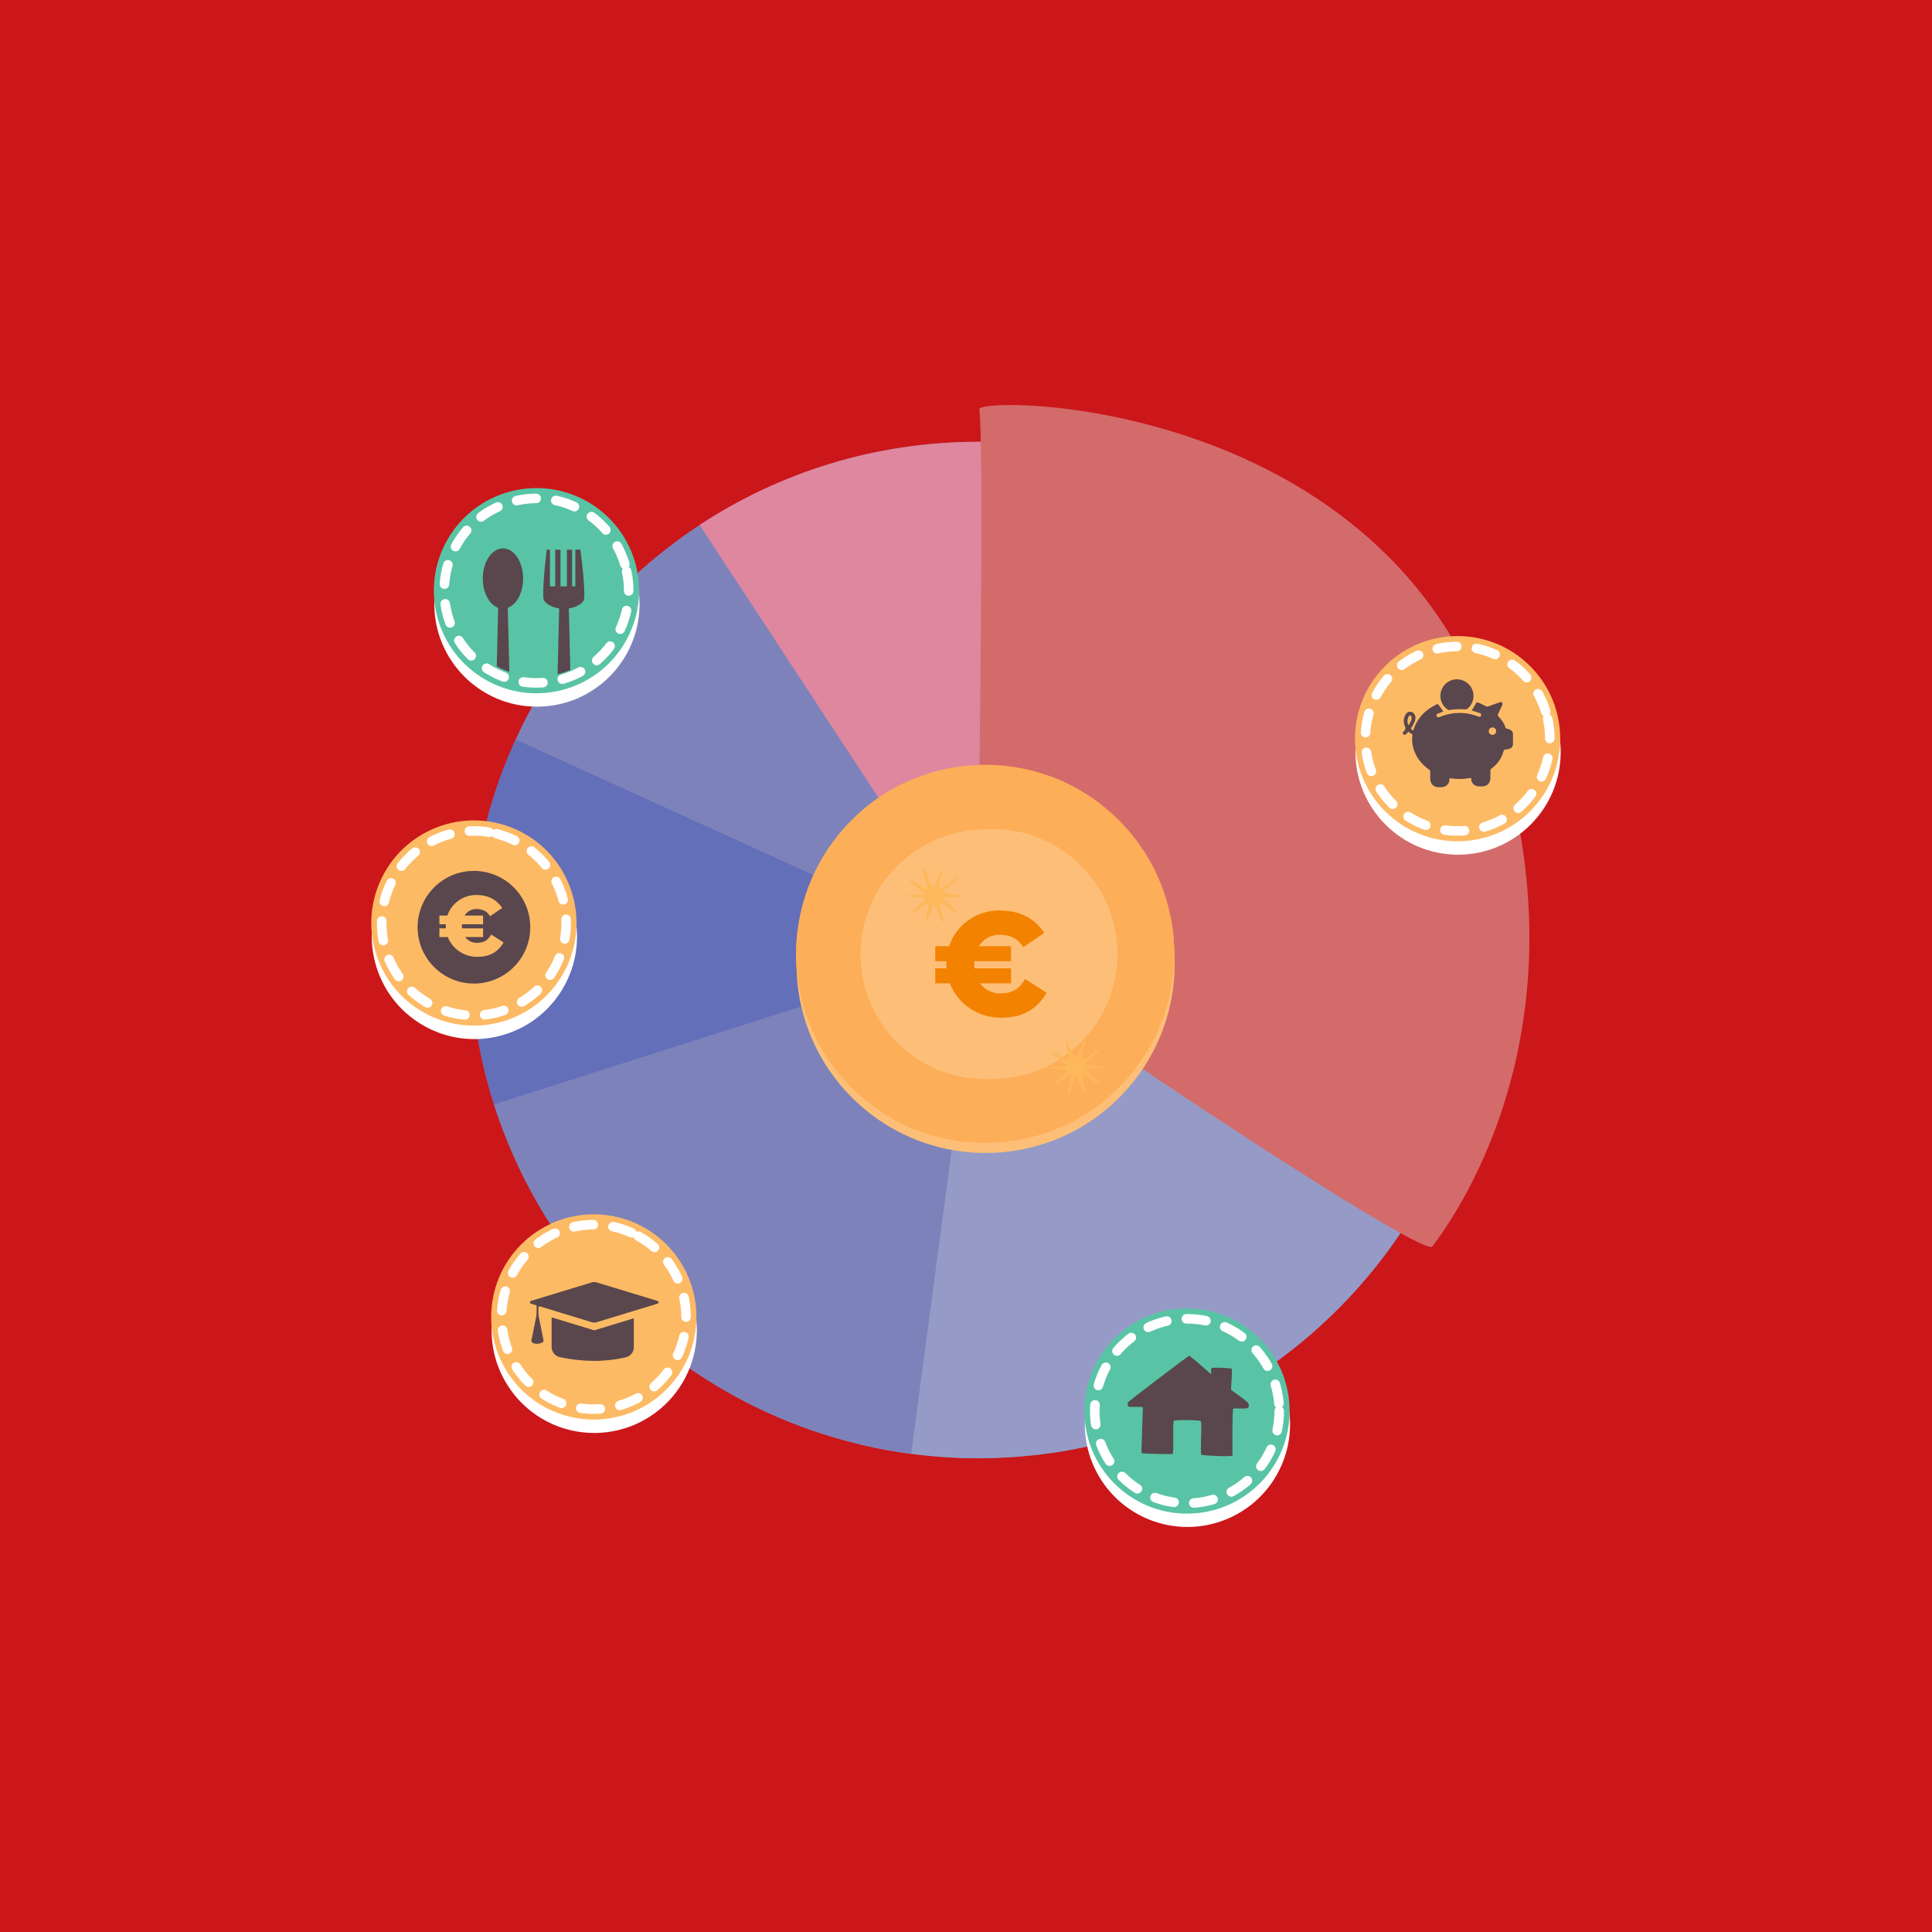 <?xml version="1.0" encoding="UTF-8"?><svg xmlns="http://www.w3.org/2000/svg" xmlns:xlink="http://www.w3.org/1999/xlink" viewBox="0 0 428 428"><defs><style>.cls-1,.cls-2{fill:#fdbf78;}.cls-3,.cls-4{fill:none;}.cls-5{fill:#7d83ba;}.cls-6{fill:#fdb85c;mix-blend-mode:screen;}.cls-7{fill:#d46b6b;}.cls-8{fill:#f38200;}.cls-9{fill:#df879f;}.cls-10{fill:#646fba;}.cls-11{isolation:isolate;}.cls-12{fill:#59c4a5;}.cls-13{fill:#959bc6;}.cls-14{fill:#fff;}.cls-2{mix-blend-mode:multiply;}.cls-15{fill:#59474d;}.cls-16{fill:#fdba64;}.cls-17{fill:#cb171a;}.cls-18{fill:#fdae59;}.cls-4{stroke:#fff;stroke-dasharray:4.37;stroke-linecap:round;stroke-linejoin:round;stroke-width:2.11px;}.cls-19{clip-path:url(#clippath);}</style><clipPath id="clippath"><circle class="cls-3" cx="119.05" cy="130.79" r="19.09"/></clipPath></defs><g class="cls-11"><g id="Capa_1"><rect class="cls-17" x="-12.25" y="-11.47" width="452.25" height="452.25"/><path class="cls-5" d="M329.31,210.46c0,14.99-2.93,29.3-8.25,42.38-16.74,41.17-57.15,70.2-104.33,70.2-5.04,0-10.01-.33-14.88-.98-3.85-.51-7.63-1.21-11.34-2.09-36.1-8.61-65.45-34.6-78.71-68.64-.85-2.19-1.64-4.41-2.36-6.66-3.44-10.79-5.29-22.28-5.29-34.21,0-16.64,3.61-32.43,10.09-46.65,8.86-19.43,23.07-35.89,40.76-47.51,17.73-11.65,38.94-18.42,61.74-18.42,1.9,0,3.78.05,5.66.14,59.55,2.95,106.92,52.16,106.92,112.44Z"/><path class="cls-13" d="M321.06,252.84c-16.74,41.17-57.15,70.2-104.33,70.2-9.03,0-17.81-1.06-26.22-3.07,10.72-39.84,26.22-99.23,26.22-109.51l104.33,42.38Z"/><path class="cls-10" d="M216.73,210.46l-104.93,40.87c-.85-2.19-1.64-4.41-2.36-6.66-3.44-10.79-5.29-22.28-5.29-34.21,0-16.64,3.61-32.43,10.09-46.65l102.49,46.65Z"/><path class="cls-9" d="M222.39,98.02l-5.66,112.44-61.74-94.16c17.73-11.65,38.94-18.42,61.74-18.42,1.9,0,3.78.05,5.66.14Z"/><path class="cls-5" d="M216.73,210.46l-14.88,111.6c-3.85-.51-7.63-1.21-11.34-2.09-38.42-9.16-69.19-38.02-81.07-75.3l107.29-34.21Z"/><path class="cls-7" d="M216.51,210.24c0-6.55,1.67-110.92.44-119.56-.44-3.05,86.84-3.05,112.58,67.2,25.75,70.25-10.04,115.2-12.22,118.25-2.18,3.05-100.8-62.84-100.8-65.89Z"/><path class="cls-1" d="M176.48,214.89c-.07-2.31.04-4.59.33-6.81,1.36-10.48,6.62-19.79,14.32-26.38,3.19-2.73,6.79-4.99,10.71-6.67,4.66-2,9.77-3.18,15.15-3.36,5.51-.18,10.81.71,15.69,2.5,4.02,1.47,7.77,3.54,11.11,6.1,7.92,6.06,13.62,14.89,15.63,25.1.44,2.21.71,4.48.78,6.81.06,2-.01,3.96-.23,5.9-1.15,10.71-6.37,20.27-14.12,27.03-3.18,2.78-6.78,5.08-10.7,6.8-4.75,2.08-9.97,3.31-15.46,3.49-5.36.17-10.51-.67-15.28-2.36-4.03-1.42-7.78-3.44-11.14-5.96-8.37-6.26-14.35-15.59-16.21-26.39-.33-1.89-.53-3.83-.59-5.81Z"/><path class="cls-18" d="M176.39,212.67c-.07-2.31.04-4.59.33-6.81,1.36-10.48,6.62-19.79,14.32-26.38,3.19-2.73,6.79-4.99,10.71-6.67,4.66-2,9.77-3.18,15.15-3.36,5.51-.18,10.81.71,15.69,2.5,4.02,1.47,7.77,3.54,11.11,6.1,7.92,6.06,13.62,14.89,15.63,25.1.44,2.21.71,4.48.78,6.81.06,2-.01,3.96-.23,5.9-1.15,10.71-6.37,20.27-14.12,27.03-3.18,2.78-6.78,5.08-10.7,6.8-4.75,2.08-9.97,3.31-15.46,3.49-5.36.17-10.51-.67-15.28-2.36-4.03-1.42-7.78-3.44-11.14-5.96-8.37-6.26-14.35-15.59-16.21-26.39-.33-1.89-.53-3.83-.59-5.81Z"/><circle class="cls-2" cx="218.28" cy="211.41" r="27.64" transform="translate(-85.55 216.27) rotate(-45)"/><circle class="cls-1" cx="219.91" cy="211.32" r="27.64" transform="translate(-85.01 217.39) rotate(-45)"/><path class="cls-6" d="M206.64,196.39c.48.35,1.87-4.36,2.17-4s-1.25,3.94-.52,4.29,3.39-2.78,3.69-2.18-3.13,2.65-3.01,3.13c.12.48,4.59.56,4.47.86-.12.3-4.46.21-4.52.51s3.35,2.55,3.12,3.19c-.21.59-3.32-2.53-3.72-2.05-.4.48,1.06,4.1.58,4.22-.48.12-1.7-3.91-1.99-3.91s-1.4,4.12-1.81,3.94c-.42-.18.92-4.12.62-4.29s-3.49,2.59-3.79,2.23c-.3-.35,3.01-2.88,3.07-3.18s-4.05-.28-4.05-.72c0-.44,3.69,0,3.81-.35s-3.41-2.53-3.18-3.07c.23-.54,3.29,2.3,3.64,1.76.35-.54-1.1-4.2-.51-4.36.59-.16,1.04,3.34,1.93,3.99Z"/><path class="cls-18" d="M228.13,179.98c-.02-.54,2.58-4.93,4.46-8.02,4.02,1.47,7.77,3.54,11.11,6.1-1.75,4-3.87,8.25-4.47,8.27-.84.03-11.07-5.51-11.1-6.35Z"/><path class="cls-18" d="M191.04,179.49c3.19-2.73,6.79-4.99,10.71-6.67,2.78,3.43,5.69,7.43,5.43,7.97-.37.75-10.01,7.27-10.76,6.91-.51-.25-3.5-5.11-5.38-8.21Z"/><path class="cls-18" d="M230.14,242.03c-.03-.84,9.83-7.02,10.67-7.05.59-.02,2.96,4.04,4.96,7.9-3.18,2.78-6.78,5.08-10.7,6.8-2.07-2.96-4.91-7.12-4.92-7.65Z"/><path class="cls-18" d="M193.19,244.87c1.66-3.21,4.32-8.2,4.8-8.48.73-.41,10.77,5.47,11.19,6.2.29.53-2.31,4.64-4.85,8.24-4.03-1.42-7.78-3.44-11.14-5.96Z"/><path class="cls-18" d="M176.39,212.67c-.07-2.31.04-4.59.33-6.81,3.62-.26,9.05-.59,9.53-.32.73.4.97,12.04.56,12.77-.29.54-5.37.46-9.83.16-.33-1.89-.53-3.83-.59-5.81Z"/><path class="cls-18" d="M250.56,203.47c.43-.28,5.19-.32,8.77-.31.44,2.21.71,4.48.78,6.81.06,2-.01,3.96-.23,5.9-4.23.54-8.76.87-9.06.39-.46-.71-.97-12.33-.26-12.78Z"/><path class="cls-6" d="M238.16,234.38c.48.35,1.87-4.36,2.17-4,.3.35-1.25,3.94-.52,4.29s3.39-2.78,3.69-2.18c.3.6-3.13,2.65-3.01,3.13.12.48,4.59.56,4.47.86-.12.3-4.46.21-4.52.51s3.35,2.55,3.12,3.19c-.21.59-3.32-2.53-3.72-2.05s1.06,4.1.58,4.22-1.7-3.91-1.99-3.91c-.3,0-1.4,4.12-1.81,3.94-.42-.18.92-4.12.62-4.29-.3-.18-3.49,2.59-3.79,2.23-.3-.35,3.01-2.88,3.07-3.18.06-.3-4.05-.28-4.05-.72s3.69,0,3.81-.35-3.41-2.53-3.18-3.07,3.29,2.3,3.64,1.76-1.1-4.2-.51-4.36c.59-.16,1.04,3.34,1.93,3.99Z"/><circle class="cls-14" cx="323.01" cy="166.61" r="22.73"/><circle class="cls-16" cx="322.91" cy="163.64" r="22.73" transform="translate(-21.14 276.26) rotate(-45)"/><circle class="cls-4" cx="322.91" cy="163.64" r="20.43" transform="translate(-27.55 72.92) rotate(-12.36)"/><circle class="cls-14" cx="263.06" cy="315.55" r="22.73" transform="translate(-135.48 415.25) rotate(-64.23)"/><circle class="cls-12" cx="262.96" cy="312.59" r="22.73"/><circle class="cls-4" cx="262.96" cy="312.59" r="20.43"/><path class="cls-15" d="M259.73,322.09c.46-.19-.09-7.22.38-7.38.47-.16,5.49-.17,5.88.11.39.27-.23,7.34.2,7.48.43.14,6.84.52,6.85.12,0-.4-.11-10.27.19-10.37.3-.09,2.92.09,3.19-.14.27-.23.38-.62.02-1.16-.36-.54-3.61-2.69-3.7-2.89-.1-.2.35-4.27.1-4.62-.16-.23-4.36-.36-4.47-.16-.11.2-.06,1.38-.06,1.38,0,0-4.57-4.11-4.88-4.11-.23,0-13.41,10.09-13.52,10.26-.18.28-.15.93.21,1.03.36.11,3.03-.11,3.06.16.03.27-.38,9.93-.28,10.1.1.17,6.6.29,6.83.2Z"/><circle class="cls-14" cx="118.95" cy="133.82" r="22.73"/><circle class="cls-12" cx="118.85" cy="130.85" r="22.73" transform="translate(-55.35 160.91) rotate(-57.54)"/><circle class="cls-4" cx="118.85" cy="130.85" r="20.43" transform="translate(-24.72 27.72) rotate(-12.06)"/><circle class="cls-14" cx="105.09" cy="207.46" r="22.73" transform="translate(-127.07 193.93) rotate(-59.8)"/><circle class="cls-16" cx="104.99" cy="204.49" r="22.73" transform="translate(-124.39 219.5) rotate(-66.57)"/><circle class="cls-4" cx="104.99" cy="204.49" r="20.43" transform="translate(-118.85 256.8) rotate(-75.97)"/><circle class="cls-15" cx="104.99" cy="205.41" r="12.48"/><circle class="cls-14" cx="131.65" cy="294.71" r="22.73" transform="translate(-147.5 132.65) rotate(-35.79)"/><circle class="cls-16" cx="131.55" cy="291.75" r="22.73" transform="translate(-175.67 381.41) rotate(-82)"/><circle class="cls-4" cx="131.55" cy="291.75" r="20.43" transform="translate(-187.47 266.24) rotate(-61.16)"/><path class="cls-15" d="M145.67,288.2l-13.56-4.13c-.31-.09-.63-.09-.94,0l-13.56,4.13c-.13.04-.22.16-.22.3s.09.26.22.3l13.56,4.13c.31.09.63.09.94,0l13.56-4.13c.13-.04.22-.16.22-.3s-.09-.26-.22-.3Z"/><path class="cls-15" d="M131.65,294.71l-9.45-2.88v6.58c0,1.08.76,2.01,1.81,2.24,5.08,1.08,9.96,1.11,14.63.04,1.04-.24,1.77-1.17,1.77-2.23v-6.42l-8.76,2.67Z"/><path class="cls-15" d="M120.11,297.42c-.82.36-1.54.37-2.15.02-.18-.1-.27-.31-.23-.52l1.34-6.65,1.33,6.6c.05.22-.07.45-.28.54Z"/><polygon class="cls-15" points="131.65 287.83 118.87 289.18 118.87 291.4 119.25 291.4 119.29 289.46 131.65 287.83"/><path class="cls-8" d="M207.19,212.95v-3.34h3.07c1.6-4.81,6.11-7.92,11.09-7.92s8.02,2.05,10,4.98l-4.68,3.17c-.85-1.43-2.25-2.76-5.25-2.76-2.01,0-3.58.99-4.57,2.52h7.13v3.34h-8.15v.61c0,.34.03.65.03.96h8.12v3.34h-6.86c1.02,1.37,2.56,2.22,4.5,2.22,3,0,4.47-1.36,5.46-3.21l4.78,3.07c-2.29,3.86-5.49,5.53-10.17,5.53-4.95,0-9.49-2.97-11.26-7.61h-3.24v-3.34h2.49c-.03-.31-.03-.65-.03-.96v-.61h-2.46Z"/><g class="cls-19"><ellipse class="cls-15" cx="111.42" cy="128.17" rx="4.47" ry="6.68"/><path class="cls-15" d="M112.46,133.64h-2.08c-.18,7.51-.36,14.99-.54,22.6-.01.45.16.77.48,1.09.32.32.75.45,1.2.45.4,0,.79-.19,1.07-.48.28-.29.43-.46.43-.86-.18-7.67-.37-15.28-.55-22.8Z"/><path class="cls-15" d="M128.55,121.76h-1.1v8.13h-.7v-8.11h-1.17v8.11h-1.41v-8.11h-1.17s0,8.11,0,8.11h-1.17v-8.12h-.7s-.94,7.29-.77,10.67c.02.42.28.81.62,1.11.63.55,1.9,1.31,3.98,1.31s3.3-.76,3.93-1.31c.34-.3.52-.69.54-1.11.17-3.38-.86-10.68-.86-10.68Z"/><path class="cls-15" d="M125.98,133.64h-2.08c-.18,7.51-.36,14.99-.54,22.6-.01.45.16.77.48,1.09.32.32.75.45,1.2.45.4,0,.79-.19,1.07-.48.28-.29.43-.46.43-.86-.18-7.67-.37-15.28-.55-22.8Z"/></g><path class="cls-15" d="M311.98,162.1c-.15.17-.29.34-.44.5-.21.22-.45.26-.63.09-.19-.17-.21-.44.02-.63.42-.36.53-.7.27-1.26-.34-.75-.27-1.57.08-2.33.17-.37.43-.67.84-.78.67-.18,1.38.4,1.44,1.15.03.47-.08.91-.29,1.32-.22.43-.47.84-.73,1.29.16.12.34.26.53.4.89-2.9,2.84-4.74,5.46-5.93.42.58.83,1.14,1.23,1.7-.37.14-.81.3-1.23.47-.27.11-.37.33-.28.55.1.24.32.31.6.21.6-.2,1.2-.45,1.81-.59,2.28-.55,4.53-.4,6.73.42.06.02.13.06.19.07.24.07.45-.03.53-.24.08-.21,0-.44-.24-.52-.51-.18-1.03-.34-1.54-.51-.11-.04-.23-.06-.31-.08.37-.6.74-1.2,1.13-1.85.18.07.44.14.69.25.46.21.92.42,1.37.66.17.09.31.1.48.03.84-.31,1.68-.6,2.52-.91.2-.07.39-.1.55.08.16.17.12.36.03.55-.32.68-.62,1.36-.95,2.04-.08.17-.06.27.06.4.71.75,1.33,1.56,1.63,2.57.02.07.12.14.2.17.22.08.45.13.67.2.48.16.77.54.77,1.04,0,.74,0,1.48,0,2.22,0,.53-.35.94-.86,1.05-.29.07-.59.13-.89.17-.19.03-.27.11-.32.3-.37,1.35-1.07,2.51-2.14,3.44-.21.18-.44.34-.64.53-.08.07-.15.19-.15.29-.01.56,0,1.12,0,1.68,0,1.19-.72,1.91-1.92,1.91-.28,0-.55,0-.83-.03-.86-.11-1.46-.76-1.52-1.63,0-.08-.02-.15-.03-.25-1.58.32-3.15.34-4.73.07-.03.24-.03.44-.07.64-.18.8-.85,1.34-1.67,1.36-.36,0-.73.03-1.08-.03-.89-.14-1.46-.84-1.48-1.78,0-.54-.01-1.09,0-1.63,0-.2-.06-.31-.22-.42-1.68-1.19-2.92-2.71-3.5-4.72-.26-.91-.36-1.84-.24-2.79.03-.23,0-.38-.24-.49-.23-.11-.43-.28-.66-.43ZM330.63,162.8c.45,0,.82-.38.82-.83,0-.45-.38-.82-.82-.82-.46,0-.84.38-.83.84,0,.45.39.82.84.81ZM312.03,160.66c.29-.43.56-.87.67-1.38.04-.19.02-.42-.06-.59-.11-.26-.36-.25-.53-.02-.35.47-.4,1.47-.08,2Z"/><path class="cls-15" d="M322.76,150.49c1.58,0,2.96.99,3.48,2.49.5,1.48.02,3.12-1.22,4.07-.1.07-.25.12-.37.11-1.19-.1-2.37-.07-3.55.14-.12.02-.29-.03-.4-.11-1.35-.9-1.93-2.59-1.45-4.13.48-1.53,1.9-2.58,3.52-2.58Z"/><path class="cls-16" d="M97.34,204.76v-1.93h1.77c.92-2.77,3.52-4.56,6.39-4.56s4.62,1.18,5.76,2.87l-2.69,1.83c-.49-.83-1.3-1.59-3.03-1.59-1.16,0-2.06.57-2.63,1.45h4.11v1.93h-4.7v.35c0,.2.02.37.02.55h4.68v1.93h-3.95c.59.79,1.47,1.28,2.59,1.28,1.73,0,2.57-.79,3.15-1.85l2.75,1.77c-1.32,2.22-3.16,3.18-5.86,3.18-2.85,0-5.47-1.71-6.49-4.38h-1.87v-1.93h1.44c-.02-.18-.02-.37-.02-.55v-.35h-1.42Z"/></g></g></svg>